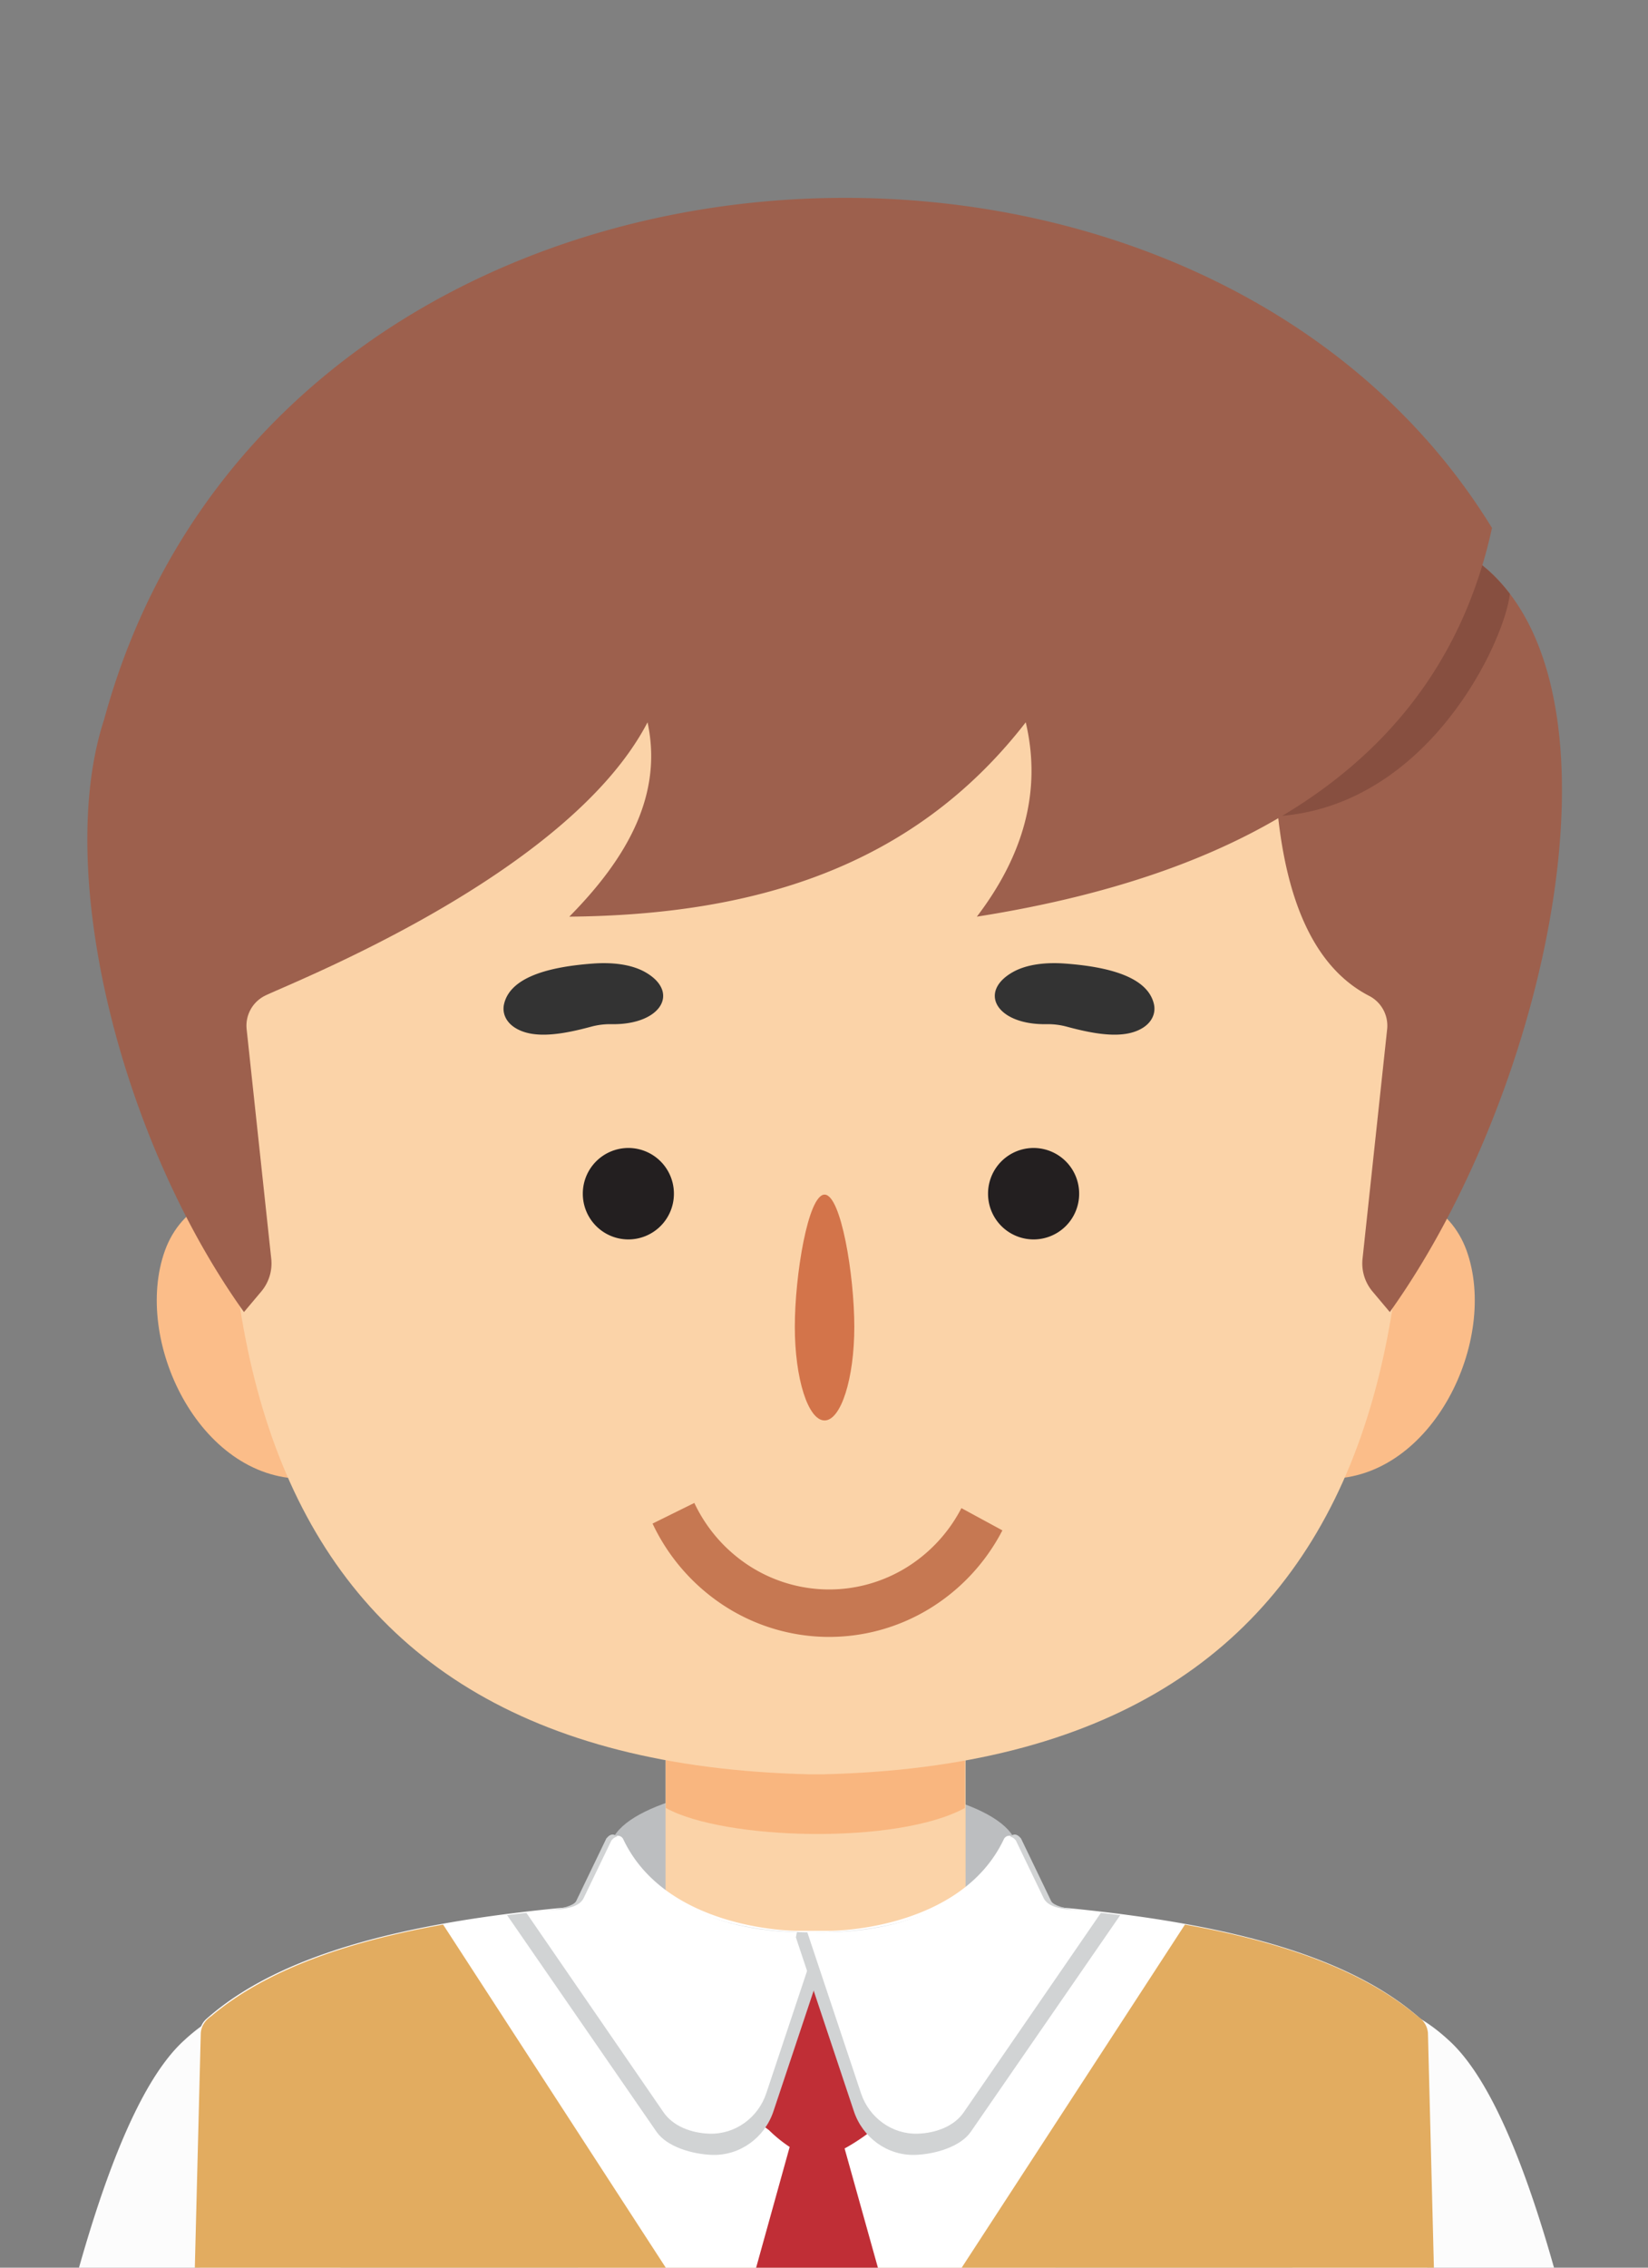 <?xml version="1.0" encoding="UTF-8"?>
<svg xmlns="http://www.w3.org/2000/svg" width="120" height="165" fill="none">
  <rect width="100%" height="100%" fill="#808080" stroke="none"/>
  <g clip-path="url(#a)">
    <path fill="#BCBEC0" d="M59.24 139.528c8.18 0 14.81-2.213 14.81-4.943s-6.63-4.942-14.81-4.942-14.81 2.213-14.81 4.942 6.63 4.943 14.81 4.943"></path>
    <path fill="#FBD3A8" d="m70.309 156.768 12.98 16.343H35.82l12.642-16.343v-34.222h21.846z"></path>
    <path fill="#F8A364" d="m48.484 125.461 21.773.079v6.014c-4.9 2.684-17.528 2.353-21.773 0z" opacity=".6"></path>
    <path fill="#FBBD89" d="M22.066 107.598c-7.575 0-12.405-10.095-10.053-16.61.568-1.575 1.694-2.916 3.23-3.576 2.74-1.177 5.213.272 6.823 1.353zM96.734 107.598c7.575 0 12.405-10.095 10.054-16.61-.569-1.575-1.694-2.916-3.231-3.576-2.74-1.177-5.213.272-6.823 1.353z"></path>
    <path fill="#FBD3A8" d="m98.046 48.915-27.17-6.213H36.703l-15.868 6.213c-10.478 47.78-2.95 79.201 38.077 80.186h1.058c41.027-.985 48.553-32.406 38.077-80.186z"></path>
    <path fill="#9D604D" d="M92.945 58.15c.616 7.675 2.927 12.346 6.762 14.318a2.44 2.44 0 0 1 1.298 2.427L99.214 91.59c-.093.86.17 1.72.726 2.381l1.26 1.497c12.779-17.86 19.097-51.63 2.644-56.465L92.945 58.148z"></path>
    <path fill="#874F40" d="m92.945 57.729.117 1.656c10.986-.754 16.511-12.76 16.88-16.178-.987-1.282-2.104-2.303-3.397-2.973z"></path>
    <path fill="#9D604D" d="M7.574 52.38C19.978 6.738 86.524 2.414 108.64 38.414c-3.547 16.292-16.936 25.042-37.51 28.284 3.376-4.43 4.744-9.12 3.56-14.141-8.29 10.693-20.018 14.016-33.236 14.141 4.253-4.303 6.825-8.9 5.697-14.141-5.81 11.178-26.239 19.062-27.893 19.912a2.435 2.435 0 0 0-1.298 2.427l1.791 16.694c.093.86-.17 1.72-.726 2.381l-1.26 1.497C8.733 82.846 3.957 63.434 7.573 52.38"></path>
    <path fill="#FCFCFC" d="M13.401 148.467C3.406 157.553-2.58 207.35-8.038 248.021c-1.245 6.282-.618 12.501.562 13.132l-.088 4.816a1.75 1.75 0 0 0 1.203 1.708c2.823.901 9.28 1.004 12.054.154a1.77 1.77 0 0 0 1.248-1.681l.022-4.536c1.494-2.338 1.6-6.854 1.803-11.889.828-15.578 16.658-87.631 16.658-87.631 3.475-15.836-5.252-19.929-12.021-13.627zM105.507 148.467c9.995 9.086 15.982 58.883 21.439 99.554 1.245 6.282.618 12.501-.562 13.132l.088 4.816a1.75 1.75 0 0 1-1.203 1.708c-2.822.901-9.279 1.004-12.054.154a1.77 1.77 0 0 1-1.248-1.681l-.021-4.536c-1.495-2.338-1.601-6.854-1.803-11.889-.829-15.578-16.658-87.631-16.658-87.631-3.476-15.836 5.252-19.929 12.02-13.627z"></path>
    <path fill="#fff" d="M103.922 147.871a1.39 1.39 0 0 0-.489-.983c-5.587-4.942-15.221-7.079-26.33-8.114a1.57 1.57 0 0 1-1.266-.879l-1.953-4.077a.437.437 0 0 0-.79.008c-3.147 6.648-12.564 6.662-12.564 6.662h-2.583s-9.418-.014-12.564-6.662a.437.437 0 0 0-.79-.008l-1.954 4.077c-.236.496-.719.827-1.265.879-11.11 1.035-20.744 3.172-26.33 8.114a1.39 1.39 0 0 0-.49.983V273.86h89.368z"></path>
    <path fill="#C02E36" d="m61.5 144.5 2 10.5c-.442.354-1.203.895-2 1.326L67 176H52l5.5-19.783A10 10 0 0 1 56 155l-2-1.5 3.5-12h2z"></path>
    <path fill="#D1D3D4" d="m60.466 140.584.076.383-4.224 12.658c-.637 1.91-2.433 3.228-4.444 3.169-1.46-.041-3.321-.594-4.067-1.679l-10.885-15.766 1.187-.144c.606-.072 3.493-.219 3.843-.875l2.198-4.559c.34-.415.64-.349.914.01 2.525 4.944 7.768 7.071 15.4 6.804z"></path>
    <path fill="#fff" d="m59.71 140.584-3.915 11.73c-.59 1.769-2.254 2.99-4.117 2.937-1.354-.039-2.67-.551-3.362-1.556l-9.996-14.523 2.379-.241c.561-.066 1.461-.184 1.786-.791l2.037-4.227c.315-.383.593-.321.847.009 2.339 4.581 7.269 6.907 14.34 6.66z"></path>
    <path fill="#D1D3D4" d="m58.03 140.584-.077.383 4.225 12.658c.636 1.91 2.433 3.228 4.443 3.169 1.46-.041 3.321-.594 4.067-1.679l10.885-15.766-1.186-.144c-.607-.072-3.494-.219-3.844-.875l-2.197-4.559c-.34-.415-.64-.349-.915.01-2.524 4.944-7.768 7.071-15.4 6.804z"></path>
    <path fill="#fff" d="m58.781 140.584 3.915 11.73c.59 1.769 2.254 2.99 4.117 2.937 1.354-.039 2.67-.551 3.362-1.556l9.996-14.523-2.379-.241c-.561-.066-1.461-.184-1.786-.791l-2.037-4.227c-.315-.383-.593-.321-.847.009-2.338 4.581-7.269 6.907-14.34 6.66z"></path>
    <path fill="#E2AC60" d="m32.265 140.035 17.156 26.418a34.2 34.2 0 0 1 5.52 18.634v60.75a15.7 15.7 0 0 1-3.72 10.151q-14.737 17.353-43.37 12.294l4.47-29.566 2.298-90.796c.044-.504.306-.913.776-1.232 4.013-3.372 9.89-5.408 16.87-6.653M86.283 140.035l-17.202 26.418a34.14 34.14 0 0 0-5.534 18.634v60.75c0 3.717 1.32 7.319 3.73 10.151q14.776 17.353 43.485 12.294l-4.481-29.566-2.304-90.796q-.07-.755-.779-1.232c-4.023-3.372-9.915-5.408-16.915-6.653"></path>
    <path fill="#333" d="M76.175 74.522c-3.6.046-4.966-2.328-2.456-3.773 1.046-.602 2.48-.739 3.837-.638 3.738.275 6.054 1.184 6.466 2.942.148.633-.114 1.298-.804 1.732-1.317.827-3.362.51-5.59-.096a5.3 5.3 0 0 0-1.455-.167zM44.552 74.522c3.6.046 4.965-2.328 2.455-3.773-1.046-.602-2.48-.739-3.837-.638-3.738.275-6.054 1.184-6.466 2.942-.148.633.114 1.298.804 1.732 1.317.827 3.362.51 5.59-.096a5.3 5.3 0 0 1 1.455-.167z"></path>
    <path fill="#C67852" d="M72.99 111.353a14.47 14.47 0 0 1-5.371 5.736 14.05 14.05 0 0 1-7.514 2.014 14.05 14.05 0 0 1-7.434-2.304 14.5 14.5 0 0 1-5.155-5.94l3.042-1.502a11.07 11.07 0 0 0 3.935 4.535 10.73 10.73 0 0 0 5.676 1.759c2.015.039 4-.493 5.737-1.537a11.05 11.05 0 0 0 4.1-4.38z"></path>
    <path fill="#231F20" d="M75.262 90.183a3.32 3.32 0 0 0 3.317-3.327 3.32 3.32 0 0 0-3.317-3.327 3.32 3.32 0 0 0-3.317 3.327 3.32 3.32 0 0 0 3.317 3.327M45.754 90.183a3.32 3.32 0 0 0 3.317-3.327 3.32 3.32 0 0 0-3.317-3.327 3.32 3.32 0 0 0-3.316 3.327 3.32 3.32 0 0 0 3.316 3.327"></path>
    <path fill="#D3744A" d="M62.207 96.542c0 3.76-.97 6.812-2.166 6.812-1.197 0-2.166-3.041-2.166-6.812 0-3.77.97-9.62 2.166-9.62 1.197 0 2.166 5.86 2.166 9.62"></path>
  </g>
  <defs>
    <clipPath id="a">
      <path fill="#fff" d="M0 0h120v165H0z"></path>
    </clipPath>
  </defs>
</svg>
